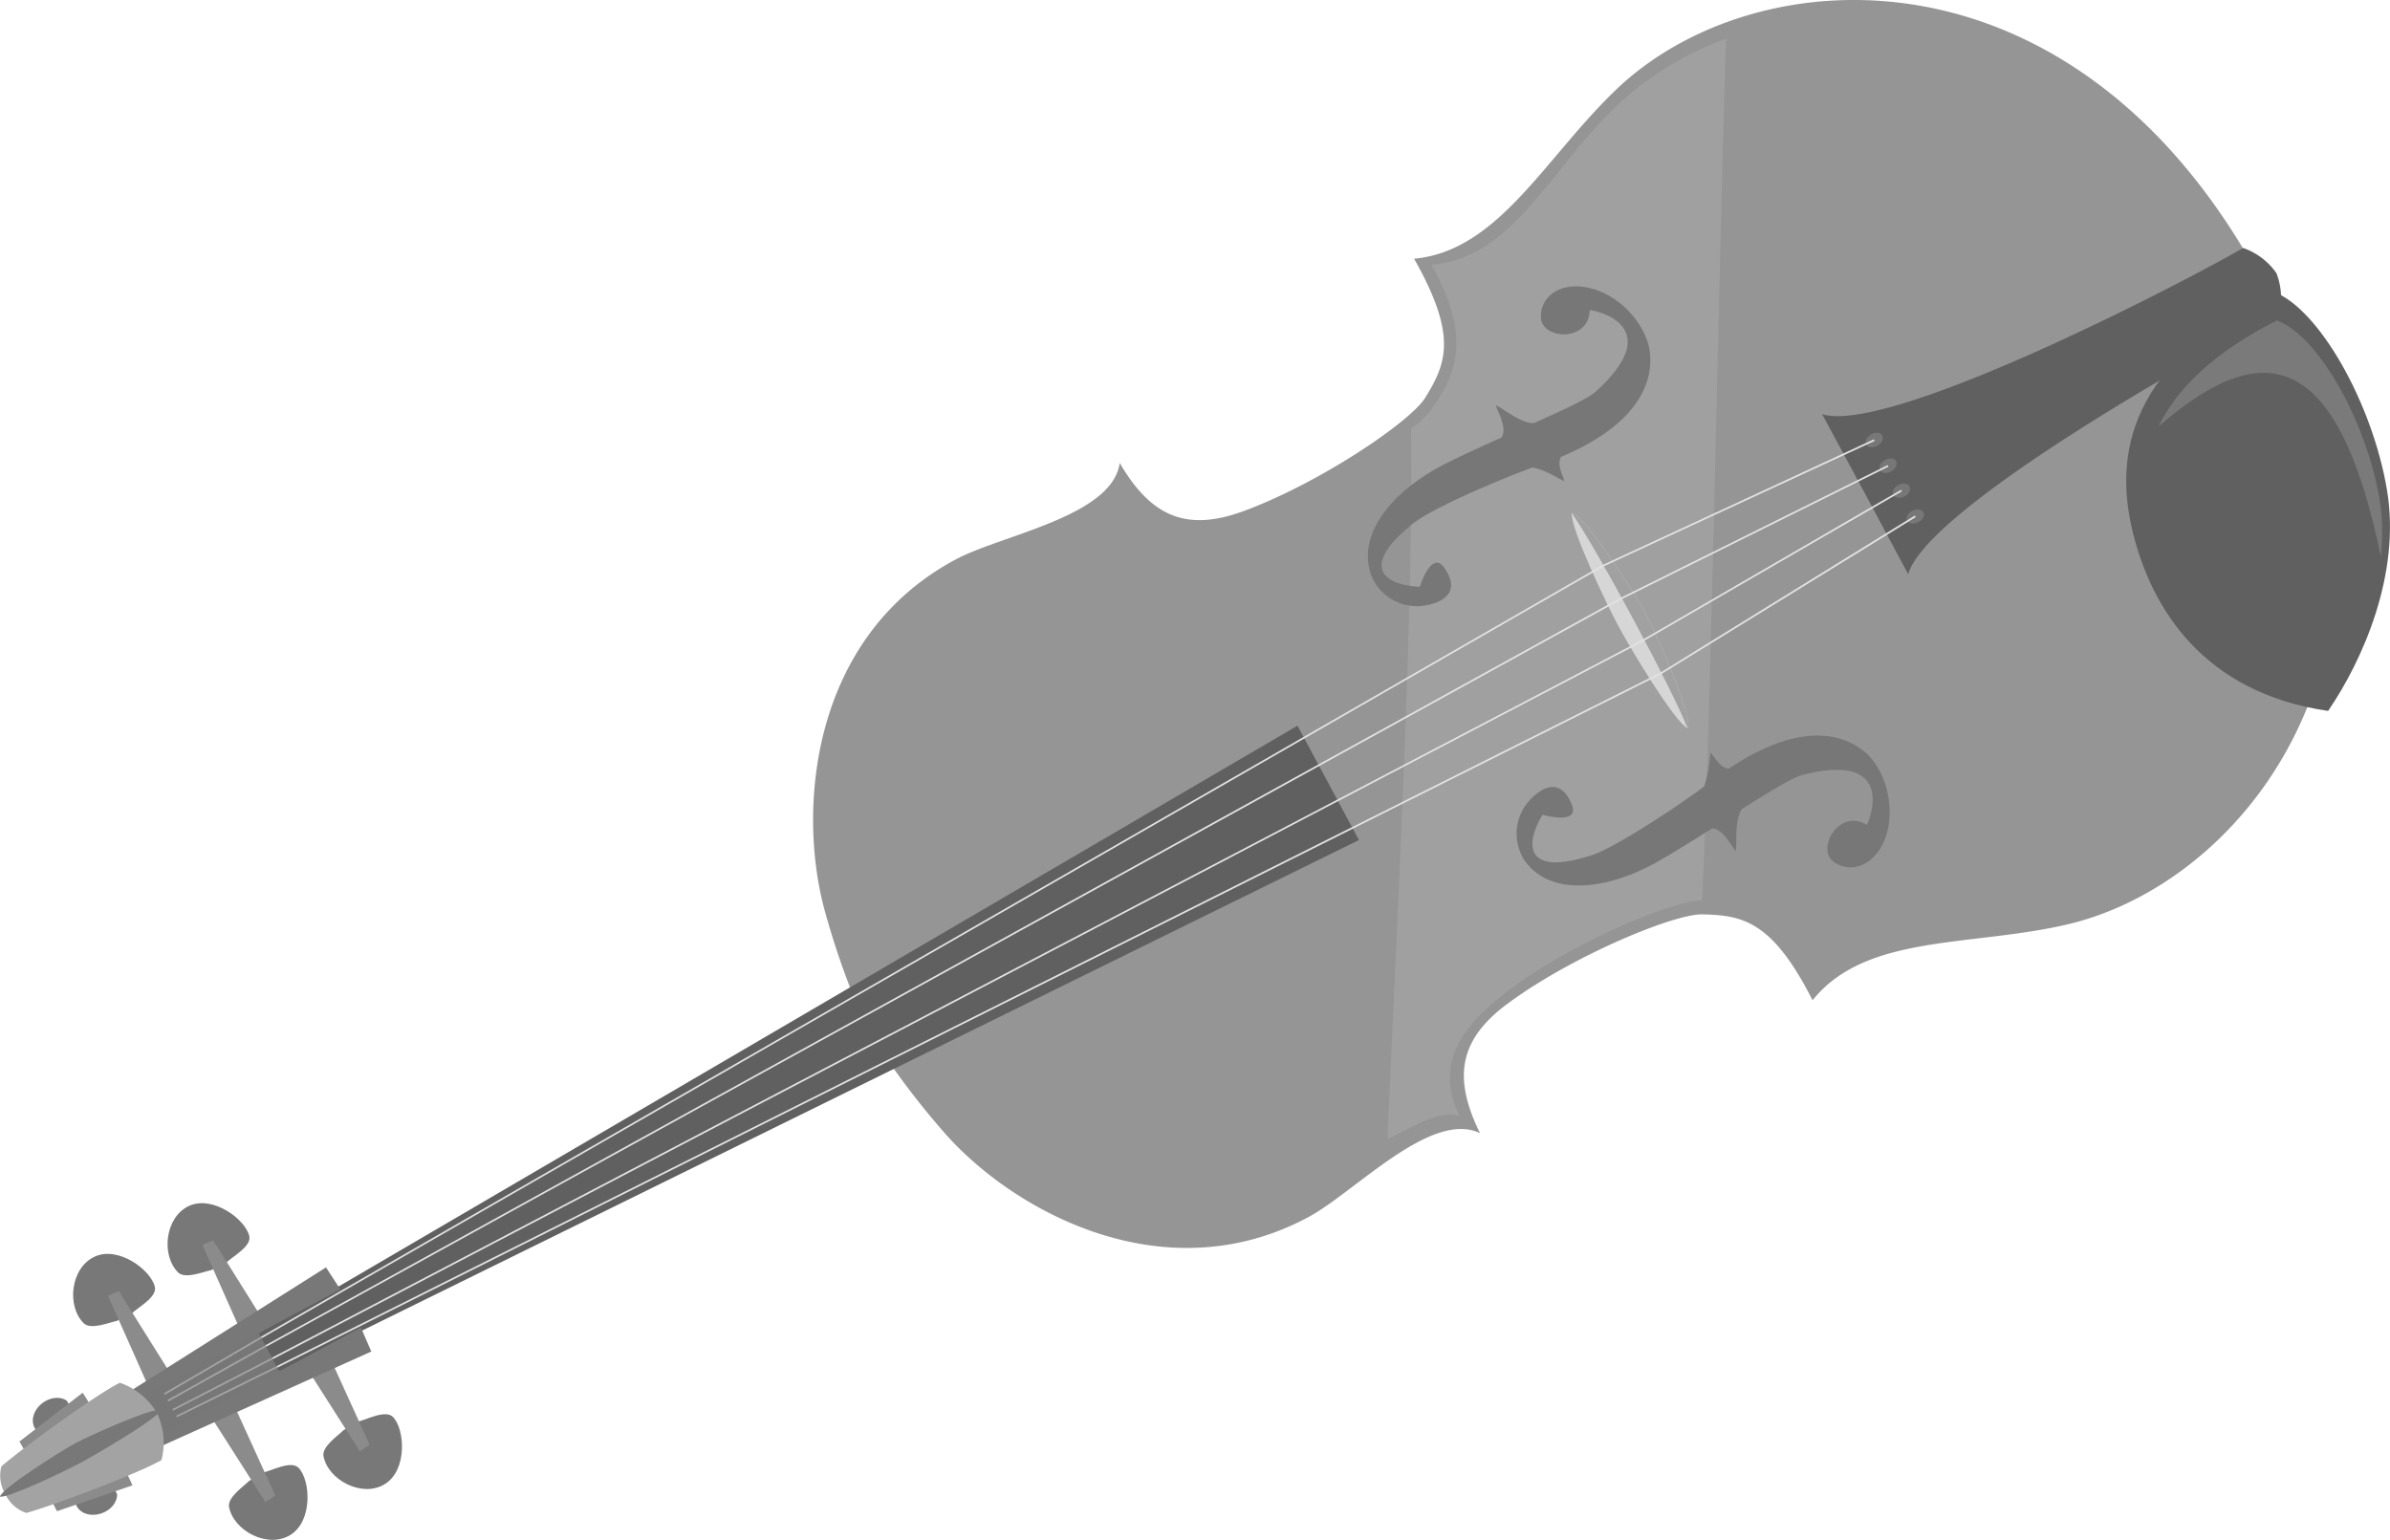 <svg xmlns="http://www.w3.org/2000/svg" viewBox="0 0 342.88 220.9"><defs><style>.cls-1{fill:#777;}.cls-2{fill:#959595;}.cls-3{fill:#a0a0a0;}.cls-4{fill:#606060;}.cls-5{fill:#7a7a7a;}.cls-6{fill:#d6d6d6;}.cls-7{fill:#a1a1a1;}.cls-8{fill:#787878;}.cls-9{fill:#8b8b8b;}.cls-10{fill:#a3a3a3;}.cls-11{fill:#e2e2e2;}.cls-12{fill:#a4a4a4;}</style></defs><g id="レイヤー_2" data-name="レイヤー 2"><g id="ABOUT"><polygon class="cls-1" points="46.33 189.86 44.01 185.55 16.62 201.46 18.44 204.85 20.27 208.25 48.65 194.17 46.33 189.86"/><path class="cls-2" d="M324.46,40.32C298-8.9,252.1-6.43,231.94,12.78,221.64,22.6,215,36,202.87,37.12c6.23,11,4.68,15,1.56,20-2.16,3.43-15.19,12.24-26.05,16.22-8.17,3-13.26.77-17.74-6.92-1.06,7.69-16.94,10.31-23.54,13.85-20.56,11-22.7,35.34-18.92,49.86a114.17,114.17,0,0,0,4.95,14.48l1.57,3.13,1.74,3a113.39,113.39,0,0,0,9.35,12.12c10,11.16,31.5,22.79,52,11.72,6.59-3.56,17.54-15.36,24.54-12-3.94-8-3-13.45,4-18.61,9.31-6.87,23.85-12.87,27.89-12.78,5.86.12,10.06,1,15.82,12.32,7.61-9.5,22.47-7.65,36.34-10.83C323.55,126.46,350.93,89.53,324.46,40.32Z"/><path class="cls-3" d="M247.61,5.57A45.67,45.67,0,0,0,232,15.11C221.93,24.73,217.24,36.87,205.36,38c6.11,10.81,3.22,16.13-.06,20.84a18.61,18.61,0,0,1-2.87,2.73c.42,27.18-2.4,78.25-3.37,101.85,3.95-1.89,7.88-4.41,10.37-3.21-3.86-7.82.58-13.38,7.44-18.44C226,135,240.24,129.11,244.2,129.2,245.52,100.32,246.45,44,247.61,5.57Z"/><polygon class="cls-4" points="190.55 112.32 186.14 104.12 37.12 191.28 40.07 196.75 194.96 120.52 190.55 112.32"/><path class="cls-4" d="M326.58,39.18a9.72,9.72,0,0,0-4.76-3.6c-10.3,5.91-51.08,26.84-60.42,23.83l6.2,11.48,6.16,11.5c2.63-9.45,42.59-31.92,53.2-37.25A9.81,9.81,0,0,0,326.58,39.18Z"/><path class="cls-4" d="M342.46,70.38c-2.06-12.44-9.75-26.13-16.33-28.54C305.61,52.21,303.26,65,305.93,76.15S316.12,99.4,334,102C339,94.69,344.44,82.33,342.46,70.38Z"/><path class="cls-5" d="M341.4,71.74c-1.86-11.22-8.8-23.58-14.74-25.76-9.26,4.68-14.42,9.92-17,15.23,14.93-13,25.71-11.32,31.9,18.64A30.24,30.24,0,0,0,341.4,71.74Z"/><path class="cls-6" d="M236,87.87c-1.72-3.21-8.89-14.22-10.51-14.26-.17,2.27,5,13.08,6.73,16.29s7.89,13.5,9.88,14.6C243,103.13,237.75,91.08,236,87.87Z"/><path class="cls-7" d="M236,87.87c-1.72-3.21-8.89-14.22-10.51-14.26,3.66,5.21,14.57,25.52,16.61,30.89C243,103.13,237.75,91.08,236,87.87Z"/><path class="cls-8" d="M35.73,212.48c-.79.8-3.14,2.36-2.87,3.75.67,3.39,5.53,6,8.79,4s2.9-7.87,1.18-9.64c-1.09-1.12-4,.5-5.07.67Z"/><polygon class="cls-9" points="38.08 215.51 30.34 203.38 33.72 201.91 39.49 214.57 38.08 215.51"/><path class="cls-8" d="M49.28,205.2c-.79.8-3.14,2.35-2.87,3.74.67,3.4,5.53,6,8.79,4s2.9-7.87,1.18-9.64c-1.09-1.12-4,.49-5.07.67Z"/><polygon class="cls-9" points="51.62 208.22 43.89 196.1 47.27 194.63 53.03 207.29 51.62 208.22"/><path class="cls-8" d="M16.72,189.53c-1.1.22-3.7,1.32-4.71.32-2.46-2.43-1.92-7.89,1.52-9.53s8.16,1.92,8.69,4.33c.33,1.53-2.6,3-3.36,3.86Z"/><polygon class="cls-9" points="15.49 185.9 21.34 199.04 24.43 197.03 17.04 185.24 15.49 185.9"/><path class="cls-8" d="M30.27,182.24c-1.11.22-3.7,1.32-4.71.33-2.46-2.43-1.92-7.9,1.51-9.53s8.17,1.92,8.7,4.33c.33,1.52-2.61,3-3.36,3.85Z"/><polygon class="cls-9" points="29.04 178.62 34.88 191.76 37.97 189.75 30.59 177.96 29.04 178.62"/><path class="cls-8" d="M11.08,216.24c1.51,2.21,5.66.84,5.73-1.82l-1.4-3-5.48,2.55Z"/><path class="cls-9" d="M8.17,216.82,19,213.11a22.37,22.37,0,0,0-1.91-3.56L6.87,214.27Z"/><path class="cls-8" d="M4.89,204.71c-1-2.47,2.41-5.18,4.67-3.77l1.76,2.84-5.16,3.16Z"/><path class="cls-9" d="M2.79,206.82l9.08-7a22.65,22.65,0,0,1,1.92,3.57l-9.58,5.93Z"/><polygon class="cls-8" points="21.85 208.06 53.27 193.91 51.77 190.46 21.22 206.89 21.85 208.06"/><polygon class="cls-8" points="17.65 200.24 46.77 181.84 48.82 184.99 18.28 201.41 17.65 200.24"/><path class="cls-10" d="M22.49,202.68a10,10,0,0,0-5.29-4.29c-3.37,1.65-14.12,9.48-17,12a5.19,5.19,0,0,0,.57,4,5.17,5.17,0,0,0,3,2.68c3.7-1,16.16-5.69,19.4-7.59A10,10,0,0,0,22.49,202.68Z"/><path class="cls-8" d="M10.8,207.07C8.67,208.22.07,213.67,0,214.75c1.51.11,10-4,12.11-5.17s10.26-5.93,11-7.25C22.23,201.76,12.93,205.93,10.8,207.07Z"/><ellipse class="cls-1" cx="274.77" cy="74.08" rx="1.32" ry="0.93" transform="translate(-4.02 131.19) rotate(-26.66)"/><polygon class="cls-11" points="238.33 96.72 39.81 196.22 39.7 196 238.21 96.5 274.71 73.97 274.84 74.19 238.33 96.72"/><rect class="cls-12" x="24.49" y="199.55" width="16.1" height="0.25" transform="translate(-84.98 35) rotate(-26.26)"/><ellipse class="cls-1" cx="272.79" cy="70.39" rx="1.32" ry="0.93" transform="translate(-2.58 129.9) rotate(-26.66)"/><polygon class="cls-11" points="235.78 91.99 39.16 195 39.04 194.78 235.66 91.78 272.73 70.28 272.85 70.5 235.78 91.99"/><rect class="cls-12" x="23.9" y="198.46" width="16.09" height="0.25" transform="translate(-87.55 36.79) rotate(-27.31)"/><ellipse class="cls-1" cx="268.89" cy="63.15" rx="1.32" ry="0.93" transform="translate(4.27 142.29) rotate(-29.87)"/><polygon class="cls-11" points="37.55 192 37.43 191.79 229.9 81.07 268.84 63.03 268.95 63.26 230.01 81.29 37.55 192"/><rect class="cls-12" x="22.48" y="195.83" width="16.1" height="0.25" transform="translate(-94.63 42.12) rotate(-30.28)"/><ellipse class="cls-1" cx="270.88" cy="66.84" rx="1.32" ry="0.93" transform="translate(2.69 143.77) rotate(-29.87)"/><polygon class="cls-11" points="38.2 193.22 38.08 193.01 232.44 85.8 270.82 66.73 270.93 66.95 232.56 86.02 38.2 193.22"/><rect class="cls-12" x="23.07" y="196.92" width="16.09" height="0.25" transform="translate(-92.2 40.24) rotate(-29.21)"/><path class="cls-1" d="M219.34,114.94a7.07,7.07,0,0,0-.78,8.26c3.66,5.62,12.1,4.5,19.37.36,2.34-1.34,5-3,7.69-4.7,1.57.07,2.58,2.25,3.39,3.25.24-1-.24-4.2.85-6,3.93-2.49,7.3-4.56,8.7-4.92,13.07-3.36,10,5.78,9.25,7.16-3.94-2.45-7.37,3.46-4.71,5.32s6.29.28,7.56-4-.31-9.53-3.26-11.89c-4.11-3.3-10.66-3.35-19.4,2.51-1.33-.16-2.05-1.79-2.63-2.32a18.31,18.31,0,0,1-.89,4.88c-4.33,3.21-12.84,8.78-16.09,9.84-9.72,3.16-9.63-1.56-7.09-5.79,2.56.68,5,.68,4.23-1.38C223.85,111.19,220.91,113.17,219.34,114.94Z"/><path class="cls-1" d="M221.06,45.51c.09,3.25,6.9,3.64,7-1,1.58.1,10.89,2.62.87,11.67-1.07,1-4.65,2.63-8.9,4.54-2.07-.06-4.44-2.2-5.44-2.58.39,1.22,1.65,3.27.84,4.63-2.87,1.28-5.75,2.6-8.16,3.81C199.84,70.37,194.25,76.8,196.92,83a7.09,7.09,0,0,0,7.32,3.91c2.34-.33,5.61-1.7,2.93-5.49-1.27-1.8-2.64.25-3.48,2.76-4.94-.2-8.92-2.73-.92-9.1,2.67-2.13,12-6.15,17.08-8,1.63.24,3.67,1.53,4.56,1.95-.12-.79-1.09-2.28-.48-3.47,9.7-4.07,13.27-9.55,12.79-14.8-.34-3.77-3.81-8-8.12-9.29S221,42.27,221.06,45.51Z"/></g></g></svg>